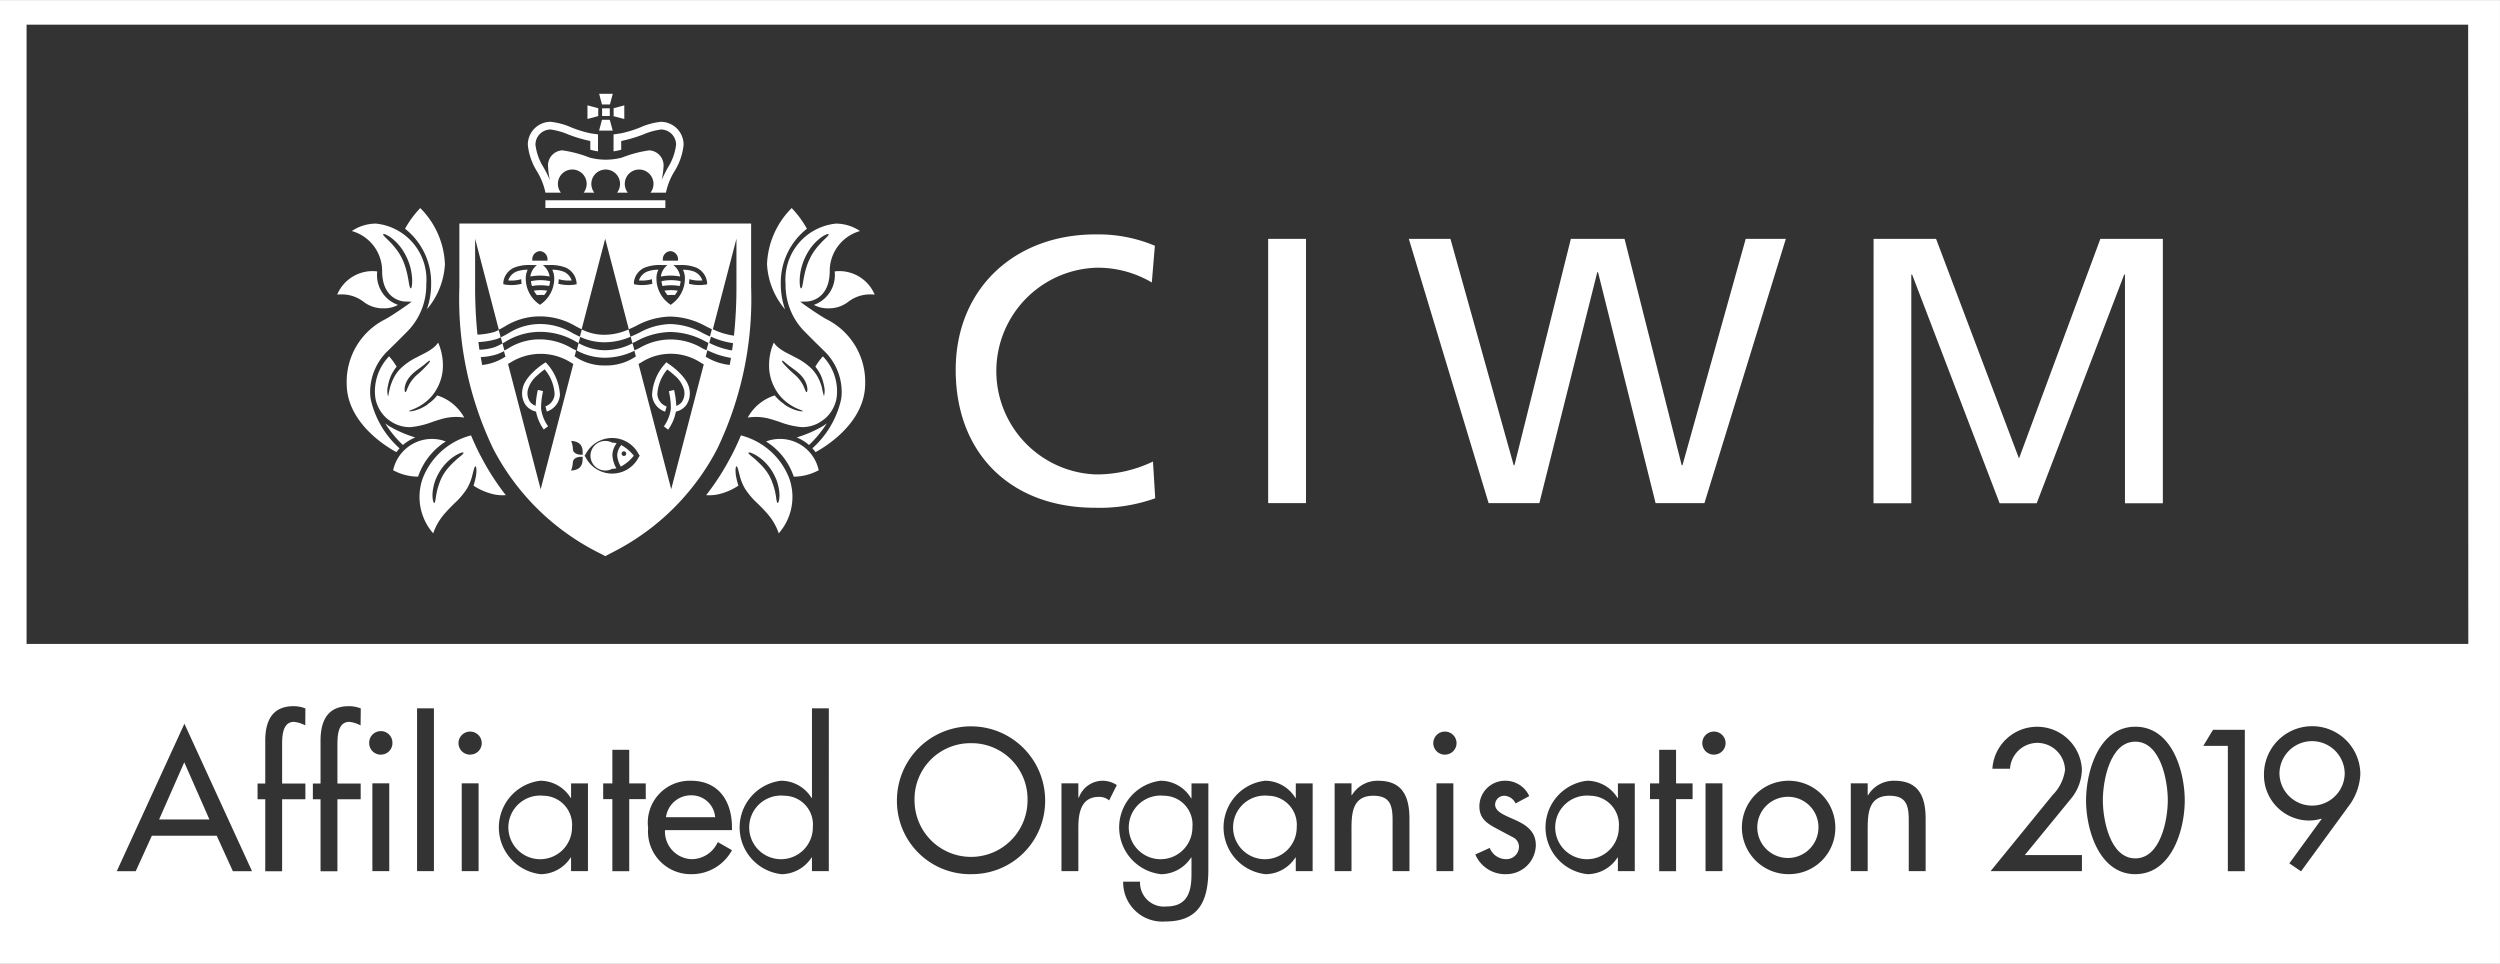 <svg xmlns="http://www.w3.org/2000/svg" width="125.701" height="48.464" viewBox="0 0 125.701 48.464" alt="FS Waste logo">
  <rect x="0" y="0" width="125.701" height="48.464" fill="#333333" stroke="none"/>
  <title>FS Waste logo</title>
  <g id="Group_204" data-name="Group 204" transform="translate(-1129.264 -7581.997)">
    <g id="Group_202" data-name="Group 202">
      <g id="Group_178" data-name="Group 178">
        <path id="Path_210" data-name="Path 210" d="M1187.178,7596.2a5.351,5.351,0,0,0-2.741-.743,5.2,5.2,0,0,0-.095,10.394,6.528,6.528,0,0,0,2.894-.648l.113,1.847a8.3,8.3,0,0,1-3.027.477c-4.207,0-7.005-2.7-7.005-6.93,0-4.093,2.969-6.814,7.025-6.814a7.362,7.362,0,0,1,2.989.57Z" fill="#fff"/>
      </g>
      <g id="Group_179" data-name="Group 179">
        <rect id="Rectangle_47" data-name="Rectangle 47" width="1.902" height="13.287" transform="translate(1193.028 7594.007)" fill="#fff"/>
      </g>
      <g id="Group_180" data-name="Group 180">
        <path id="Path_211" data-name="Path 211" d="M1200.1,7594.008h2.093l3.18,11.382h.038l2.836-11.382h2.7l2.874,11.382h.038l3.18-11.382h2.018l-4.094,13.288h-2.455l-2.894-11.613h-.038l-2.914,11.613h-2.55Z" fill="#fff"/>
      </g>
      <g id="Group_181" data-name="Group 181">
        <path id="Path_212" data-name="Path 212" d="M1223.469,7594.008h3.142l4.169,11.041,4.091-11.041h3.142V7607.3h-1.905v-11.5h-.038l-4.4,11.5h-1.865l-4.4-11.5h-.04v11.5h-1.9Z" fill="#fff"/>
      </g>
      <g id="Group_182" data-name="Group 182">
        <rect id="Rectangle_48" data-name="Rectangle 48" width="0.387" height="0.387" transform="translate(1159.538 7587.443)" fill="#fff"/>
      </g>
      <g id="Group_183" data-name="Group 183">
        <path id="Path_213" data-name="Path 213" d="M1160.117,7587.438v.4l.537.143v-.686Z" fill="#fff"/>
      </g>
      <g id="Group_184" data-name="Group 184">
        <path id="Path_214" data-name="Path 214" d="M1159.344,7587.439l-.542-.146v.686l.542-.146Z" fill="#fff"/>
      </g>
      <g id="Group_185" data-name="Group 185">
        <path id="Path_215" data-name="Path 215" d="M1159.531,7587.249h.4l.143-.537h-.685Z" fill="#fff"/>
      </g>
      <g id="Group_186" data-name="Group 186">
        <path id="Path_216" data-name="Path 216" d="M1159.532,7588.021l-.146.542h.685l-.146-.542Z" fill="#fff"/>
      </g>
      <g id="Group_187" data-name="Group 187">
        <rect id="Rectangle_49" data-name="Rectangle 49" width="6.031" height="0.387" transform="translate(1156.687 7592.067)" fill="#fff"/>
      </g>
      <g id="Group_188" data-name="Group 188">
        <path id="Path_217" data-name="Path 217" d="M1148.54,7597.5a1.464,1.464,0,0,0,.737-.173,1.585,1.585,0,0,1-1.046-1.682,1.609,1.609,0,0,0-.241-.017,1.929,1.929,0,0,0-1.772,1.182,1.533,1.533,0,0,1,.2-.01,1.789,1.789,0,0,1,1.127.371,1.583,1.583,0,0,0,1,.329m3.134,6.694a1.972,1.972,0,0,0-.695-.128,2,2,0,0,0-1.953,1.574,2.669,2.669,0,0,0,1.255.324,3.352,3.352,0,0,1,1.393-1.77m-1.764-7.7c-.06,0-.088-.281-.141-.555a4.424,4.424,0,0,0-.135-.537,3.121,3.121,0,0,0-.158-.4,2.884,2.884,0,0,0-.221-.376,3.712,3.712,0,0,0-.349-.424c-.188-.2-.409-.377-.379-.427s.3.08.522.276a2.536,2.536,0,0,1,.4.439,2.934,2.934,0,0,1,.239.407,3.141,3.141,0,0,1,.175.439,3.043,3.043,0,0,1,.111.58c.027.294-.005.585-.063.582m-.567,8.039a4.677,4.677,0,0,1-1.433-2.412,1.965,1.965,0,0,1-.041-.409,2.872,2.872,0,0,1,.942-2.128c.125-.126.251-.249.374-.369.2-.2.4-.4.589-.592a3.309,3.309,0,0,0,.917-2.347,2.825,2.825,0,0,0-2.53-3.04,2.18,2.18,0,0,0-1.213.374,2.086,2.086,0,0,1,1.524,2c0,1.488,1.084,1.541,1.132,1.543l.354.01-.286.209c-.008,0-.507.361-.949.622-.023.013-.048.025-.076.043a3.513,3.513,0,0,0-1.957,3.245c0,2.051,2.178,3.275,2.5,3.444.05-.066.1-.128.158-.189m1.588-8.257a3.848,3.848,0,0,1-.213,1.265,3.807,3.807,0,0,0,.906-2.267,4.22,4.22,0,0,0-1.24-2.823,4.95,4.95,0,0,0-.765,1.039,3.44,3.44,0,0,1,1.312,2.786m1.228,8.865a3.516,3.516,0,0,0-.372.376,2.467,2.467,0,0,0-.246.339,2.4,2.4,0,0,0-.178.377,3.4,3.4,0,0,0-.15.507c-.058.261-.066.529-.123.537-.031,0-.058-.068-.076-.173a1.6,1.6,0,0,1-.005-.4,2.59,2.59,0,0,1,.131-.559,2.81,2.81,0,0,1,.2-.414,2.449,2.449,0,0,1,.269-.372,2.247,2.247,0,0,1,.424-.386c.233-.166.5-.274.524-.221s-.2.206-.4.384m1.265-.219c-.176-.336-.336-.682-.485-1.036h0a3.546,3.546,0,0,0-2.437,2.181,2.779,2.779,0,0,0,.534,2.743,2.962,2.962,0,0,1,.55-.961c.188-.218.364-.392.517-.545a3.678,3.678,0,0,0,.625-.733,2.453,2.453,0,0,0,.284-.715c.057-.211.1-.417.15-.414s.063.231.028.459a3.871,3.871,0,0,1-.126.512,3.123,3.123,0,0,0,.856.394,2.111,2.111,0,0,0,.766.083,12.541,12.541,0,0,1-1.26-1.968m-4.8-1.636a5.479,5.479,0,0,0,.889,1.082,2.22,2.22,0,0,1,.62-.379,6.077,6.077,0,0,1-1.192-.5,2,2,0,0,1-.317-.206m1.012-1.576c-.048,0-.058-.2.005-.389a1.139,1.139,0,0,1,.186-.344,1.686,1.686,0,0,1,.213-.224,2.85,2.85,0,0,1,.236-.19s.151-.106.289-.214.261-.233.293-.215,0,.062-.05.133a5.4,5.4,0,0,1-.615.6,2.093,2.093,0,0,0-.211.231,1.547,1.547,0,0,0-.18.289c-.078.153-.118.329-.166.324m1.127.617a2.107,2.107,0,0,1-.459.246c-.277.111-.48.118-.482.093s.183-.068.436-.2a2.412,2.412,0,0,0,.4-.261,2.222,2.222,0,0,0,.382-.389,2.443,2.443,0,0,0,.427-.923,2.361,2.361,0,0,0,.055-.46,2.884,2.884,0,0,0-.216-1.159l-.023-.053-.01.015c-.012.018-.025.035-.04.053a1.009,1.009,0,0,1-.181.183,2.532,2.532,0,0,1-.419.269s-.175.09-.431.223a3.171,3.171,0,0,0-.839.592,1.9,1.9,0,0,0-.313.444,2.525,2.525,0,0,0-.176.447c-.078.274-.088.467-.113.467a1.054,1.054,0,0,1,0-.527,2.292,2.292,0,0,1,.151-.5,2.183,2.183,0,0,1,.284-.454,3.247,3.247,0,0,0-.379-.52,2.537,2.537,0,0,0-.713,1.825,2.349,2.349,0,0,0,.035.336,1.79,1.79,0,0,0,.57.967,2.5,2.5,0,0,0,.344.233,1.748,1.748,0,0,0,.82.2,4.152,4.152,0,0,0,1.13-.268c.155-.05.3-.1.442-.138a2.618,2.618,0,0,1,1.149-.076,2.341,2.341,0,0,0-1.36-1.114,1.929,1.929,0,0,1-.477.439" fill="#fff"/>
      </g>
      <g id="Group_189" data-name="Group 189">
        <path id="Path_218" data-name="Path 218" d="M1170.922,7597.5a1.469,1.469,0,0,1-.738-.173,1.586,1.586,0,0,0,1.047-1.682,1.592,1.592,0,0,1,.241-.017,1.93,1.93,0,0,1,1.771,1.182,1.535,1.535,0,0,0-.2-.01,1.789,1.789,0,0,0-1.127.371,1.579,1.579,0,0,1-1,.329m-3.135,6.694a1.99,1.99,0,0,1,2.648,1.446,2.665,2.665,0,0,1-1.255.324,3.347,3.347,0,0,0-1.393-1.77m1.764-7.7c.061,0,.088-.281.141-.555a4.09,4.09,0,0,1,.136-.537,2.629,2.629,0,0,1,.16-.4,2.668,2.668,0,0,1,.219-.376,3.643,3.643,0,0,1,.348-.424c.189-.2.41-.377.379-.427s-.3.08-.522.276a2.536,2.536,0,0,0-.4.439,2.927,2.927,0,0,0-.238.407,2.87,2.87,0,0,0-.173.439,2.645,2.645,0,0,0-.113.58c-.028.294.005.585.062.582m.568,8.039a4.683,4.683,0,0,0,1.433-2.412,2.042,2.042,0,0,0,.04-.409,2.871,2.871,0,0,0-.941-2.128q-.189-.189-.374-.369c-.2-.2-.4-.4-.59-.592a3.308,3.308,0,0,1-.916-2.347,2.825,2.825,0,0,1,2.53-3.04,2.179,2.179,0,0,1,1.212.374,2.085,2.085,0,0,0-1.523,2c0,1.488-1.087,1.541-1.132,1.543l-.354.01.286.209c.007,0,.507.361.949.622.022.013.047.025.075.043a3.513,3.513,0,0,1,1.958,3.245c0,2.051-2.179,3.275-2.495,3.444-.05-.066-.1-.128-.158-.189m-1.589-8.257a3.845,3.845,0,0,0,.213,1.265,3.806,3.806,0,0,1-.906-2.267,4.22,4.22,0,0,1,1.24-2.823,4.984,4.984,0,0,1,.766,1.039,3.438,3.438,0,0,0-1.313,2.786m-1.227,8.865a3.9,3.9,0,0,1,.374.376,2.634,2.634,0,0,1,.243.339,2.414,2.414,0,0,1,.178.377,3.471,3.471,0,0,1,.151.507c.057.261.065.529.123.537.03,0,.057-.068.075-.173a1.556,1.556,0,0,0,.005-.4,2.629,2.629,0,0,0-.13-.559,2.931,2.931,0,0,0-.2-.414,2.451,2.451,0,0,0-.268-.372,2.284,2.284,0,0,0-.424-.386c-.234-.166-.5-.274-.525-.221s.2.206.4.384m-1.265-.219q.263-.5.484-1.036h0a3.542,3.542,0,0,1,2.438,2.181,2.779,2.779,0,0,1-.535,2.743,2.926,2.926,0,0,0-.55-.961c-.185-.218-.364-.392-.517-.545a3.686,3.686,0,0,1-.625-.733,2.452,2.452,0,0,1-.283-.715c-.058-.211-.1-.417-.151-.414s-.06.231-.028.459a3.884,3.884,0,0,0,.126.512,3.107,3.107,0,0,1-.856.394,2.105,2.105,0,0,1-.765.083,12.6,12.6,0,0,0,1.26-1.968m4.8-1.636a5.479,5.479,0,0,1-.889,1.082,2.23,2.23,0,0,0-.619-.379,6.125,6.125,0,0,0,1.192-.5,2.035,2.035,0,0,0,.316-.206m-1.012-1.576c.051,0,.061-.2-.005-.389a1.23,1.23,0,0,0-.185-.344,1.676,1.676,0,0,0-.214-.224,2.7,2.7,0,0,0-.236-.19s-.15-.106-.288-.214-.261-.233-.294-.215,0,.062.05.133a5.565,5.565,0,0,0,.615.6,1.91,1.91,0,0,1,.211.231,1.585,1.585,0,0,1,.181.289c.078.153.115.329.165.324m-1.126.617a2.139,2.139,0,0,0,.456.246c.279.111.482.118.485.093s-.183-.068-.437-.2a2.446,2.446,0,0,1-.4-.261,2.152,2.152,0,0,1-.382-.389,2.454,2.454,0,0,1-.426-.923,2.271,2.271,0,0,1-.055-.46,2.836,2.836,0,0,1,.215-1.159l.023-.053.01.015.038.053a1.174,1.174,0,0,0,.183.183,2.538,2.538,0,0,0,.419.269s.176.09.432.223a3.149,3.149,0,0,1,.838.592,1.94,1.94,0,0,1,.314.444,2.592,2.592,0,0,1,.175.447,4.2,4.2,0,0,0,.113.467,1.039,1.039,0,0,0,0-.527,2.3,2.3,0,0,0-.151-.5,2.177,2.177,0,0,0-.283-.454,3.189,3.189,0,0,1,.379-.52,2.541,2.541,0,0,1,.712,1.825,2.349,2.349,0,0,1-.035.336,1.789,1.789,0,0,1-.569.967,2.579,2.579,0,0,1-.344.233,1.752,1.752,0,0,1-.821.2,4.156,4.156,0,0,1-1.129-.268c-.156-.05-.3-.1-.44-.138a2.632,2.632,0,0,0-1.152-.076,2.346,2.346,0,0,1,1.358-1.114,1.992,1.992,0,0,0,.48.439" fill="#fff"/>
      </g>
      <g id="Group_190" data-name="Group 190">
        <path id="Path_219" data-name="Path 219" d="M1162.5,7588.121a3.477,3.477,0,0,0-1.054.286,5.712,5.712,0,0,1-.947.291c-.13.023-.386.056-.386.056v.853a2.738,2.738,0,0,0,.334-.068l.052-.015v-.437a7.016,7.016,0,0,0,1.082-.318,3.48,3.48,0,0,1,.919-.261.764.764,0,0,1,.758.768,2.784,2.784,0,0,1-.424,1.164c-.106.2-.211.4-.3.61a4.344,4.344,0,0,0,.095-.7.76.76,0,0,0-.723-.793,6.044,6.044,0,0,0-1.363.361,3.166,3.166,0,0,1-1.639,0,6.04,6.04,0,0,0-1.365-.361.758.758,0,0,0-.721.793,4.325,4.325,0,0,0,.093.7c-.085-.206-.19-.409-.3-.61a2.784,2.784,0,0,1-.424-1.164.764.764,0,0,1,.758-.768,3.478,3.478,0,0,1,.919.261,7.039,7.039,0,0,0,1.081.318v.437l.056.015a2.585,2.585,0,0,0,.331.068v-.853s-.256-.033-.387-.056a5.708,5.708,0,0,1-.946-.291,3.477,3.477,0,0,0-1.054-.286,1.149,1.149,0,0,0-1.142,1.155,3.08,3.08,0,0,0,.467,1.345,3.39,3.39,0,0,1,.419,1.062h.776a.723.723,0,1,1,1.147,0h.534a.722.722,0,1,1,1.145,0h.537a.722.722,0,1,1,1.144,0h.776a3.331,3.331,0,0,1,.422-1.062,3.116,3.116,0,0,0,.466-1.345,1.151,1.151,0,0,0-1.144-1.155" fill="#fff"/>
      </g>
      <g id="Group_191" data-name="Group 191">
        <path id="Path_220" data-name="Path 220" d="M1156.013,7596.369l0,.008.007,0a2.367,2.367,0,0,1,.419-.037h.005a2.44,2.44,0,0,1,.427.037l.008,0,0-.008a1.735,1.735,0,0,0,.045-.228v-.007h-.007a2.322,2.322,0,0,0-.475-.051h-.005a2.294,2.294,0,0,0-.469.051h-.005v.007a1.319,1.319,0,0,0,.045.228" fill="#fff"/>
      </g>
      <g id="Group_192" data-name="Group 192">
        <path id="Path_221" data-name="Path 221" d="M1166.293,7596.418a23.479,23.479,0,0,1-.125,2.457,3.6,3.6,0,0,1-1.062-.323l1.187-4.553Zm-.221,3.2a3.924,3.924,0,0,1-1.144-.379l.083-.316a3.811,3.811,0,0,0,1.111.326c-.015.126-.032.249-.05.369m-.118.728a2.848,2.848,0,0,1-1.207-.414l.085-.324a4.138,4.138,0,0,0,1.185.384c-.02.118-.04.236-.063.354m-2.941,6.247-1.642-6.295c.033-.02.065-.04.1-.057a2.756,2.756,0,0,1,3.02-.013l.158.091Zm-1.632-1.614a1.493,1.493,0,0,1-2.675,0l-.05-.067.05-.071a1.5,1.5,0,0,1,2.675,0l.05.071Zm-3.31-.424a1.4,1.4,0,0,0-.088-.391c.3.022.577.133.577.554,0,.078,0,.143,0,.143s-.487.041-.494-.306m.489.55c0,.422-.279.532-.577.555a1.444,1.444,0,0,0,.088-.394c.007-.347.494-.3.494-.3s0,.065,0,.143m-3.752-4.812c.03-.017.058-.032.088-.05a2.859,2.859,0,0,1,3.107,0c.03.015.058.033.088.05l-1.642,6.3Zm-.108-.384a2.634,2.634,0,0,1-1.192.437c-.025-.133-.048-.268-.071-.4a2.985,2.985,0,0,0,.821-.143,2.7,2.7,0,0,0,.372-.168l-.1-.377.115-.062a3.3,3.3,0,0,1,1.79-.517,3.532,3.532,0,0,1,1.8.5l.123.065-.095.372a2.963,2.963,0,0,0,1.423.364,3.437,3.437,0,0,0,1.483-.354l-.1-.372a3.087,3.087,0,0,1-1.386.349,2.719,2.719,0,0,1-1.328-.359l.083-.313c-.13-.058-.256-.123-.379-.186a3.162,3.162,0,0,0-1.631-.46,2.951,2.951,0,0,0-1.607.47c-.125.07-.248.138-.376.2h0l.081.306a2.847,2.847,0,0,1-.407.193,2.729,2.729,0,0,1-.75.123c-.018-.128-.035-.256-.051-.386a3.782,3.782,0,0,0,.929-.154,1.744,1.744,0,0,0,.193-.08l-.1-.371c-.075.037-.151.07-.226.1a3.6,3.6,0,0,1-.843.133,23.442,23.442,0,0,1-.118-2.39V7594l1.192,4.575c.1-.048.188-.1.286-.153a3.305,3.305,0,0,1,1.79-.517,3.532,3.532,0,0,1,1.8.5c.1.053.2.106.3.154l-.1.369a2.849,2.849,0,0,0,1.245.278,3.3,3.3,0,0,0,1.3-.276l-.1-.369h0a2.95,2.95,0,0,1-1.21.269,2.528,2.528,0,0,1-1.149-.271l1.187-4.558,1.187,4.553c.123-.053.241-.111.364-.169a3.739,3.739,0,0,1,1.714-.471,3.837,3.837,0,0,1,1.817.5c.1.048.189.093.281.136l-.095.368c-.12-.052-.236-.11-.349-.165a3.481,3.481,0,0,0-1.654-.462,3.384,3.384,0,0,0-1.554.437c-.143.067-.286.135-.439.2l.01,0,.083.321.186-.088a3.739,3.739,0,0,1,1.714-.472,3.778,3.778,0,0,1,1.8.489l.125.061-.1.371c-.065-.03-.131-.063-.193-.093a3.083,3.083,0,0,0-3.186-.015c-.085.04-.17.081-.258.121l.01-.005.078.3a2.629,2.629,0,0,1-1.541.455,2.6,2.6,0,0,1-1.531-.455l-.008-.005.078-.293c-.068-.033-.136-.068-.2-.1a3.149,3.149,0,0,0-1.631-.459,2.951,2.951,0,0,0-1.607.469c-.065.038-.133.073-.2.108h.005l.072.276-.007.005m-.093-3.729a.922.922,0,0,1,.54-.736,2.057,2.057,0,0,1,.83-.13h.319a.888.888,0,0,0-.331.565v.01l.01,0a2.583,2.583,0,0,1,.467-.045h.007a2.486,2.486,0,0,1,.472.045l.01,0v-.013a.876.876,0,0,0-.341-.562h.321a2.088,2.088,0,0,1,.838.13.925.925,0,0,1,.538.736l.007.1-.1.018a2.114,2.114,0,0,1-.824-.043,1.223,1.223,0,0,0,.021-.231,1.772,1.772,0,0,0,.5.07c.048,0,.095,0,.141-.005l.012,0-.005-.01a.73.73,0,0,0-.391-.429,1.521,1.521,0,0,0-.568-.1h-.015l.008.012a1,1,0,0,1,.093.434,1.575,1.575,0,0,1-.648,1.268l-.068.05-.07-.05a1.572,1.572,0,0,1-.645-1.268.994.994,0,0,1,.09-.434l.005-.012h-.012a1.525,1.525,0,0,0-.57.1.733.733,0,0,0-.392.429l0,.01.01,0c.045,0,.093.005.141.005a1.773,1.773,0,0,0,.5-.07,1.537,1.537,0,0,0,.02.231,2.028,2.028,0,0,1-.519.065,2.074,2.074,0,0,1-.3-.022l-.1-.018Zm1.837-1.566a.408.408,0,0,1,.384.429.255.255,0,0,1-.005.05h-.755a.255.255,0,0,1-.005-.05.408.408,0,0,1,.381-.429m4.726,1.566a.922.922,0,0,1,.54-.736,2.052,2.052,0,0,1,.831-.13h.319a.877.877,0,0,0-.332.565v.01l.01,0a2.592,2.592,0,0,1,.467-.045h.005a2.508,2.508,0,0,1,.475.045l.01,0v-.013a.882.882,0,0,0-.342-.562h.321a2.07,2.07,0,0,1,.836.13.922.922,0,0,1,.54.736l.008.1-.1.018a2.071,2.071,0,0,1-.3.022,2.03,2.03,0,0,1-.519-.065,1.522,1.522,0,0,0,.02-.231,1.773,1.773,0,0,0,.5.07c.048,0,.1,0,.141-.005l.01,0,0-.01a.727.727,0,0,0-.391-.429,1.524,1.524,0,0,0-.57-.1h-.012l.005.012a.957.957,0,0,1,.095.434,1.581,1.581,0,0,1-.648,1.268l-.067.05-.071-.05a1.572,1.572,0,0,1-.645-1.268.955.955,0,0,1,.091-.434l.005-.012h-.013a1.524,1.524,0,0,0-.57.1.731.731,0,0,0-.391.429l0,.01.008,0c.048,0,.1.005.143.005a1.747,1.747,0,0,0,.5-.07c0,.075.01.153.02.231a2,2,0,0,1-.517.065,2.041,2.041,0,0,1-.3-.022l-.1-.018Zm1.838-1.566a.411.411,0,0,1,.384.429.362.362,0,0,1-.005.05h-.756a.382.382,0,0,1-.005-.05.408.408,0,0,1,.382-.429m-10.612-1.388v3.192a17.412,17.412,0,0,0,1.712,8.152,12.083,12.083,0,0,0,5.265,5.193l.357.186.359-.186a12.084,12.084,0,0,0,5.265-5.193,17.412,17.412,0,0,0,1.712-8.152v-3.192Z" fill="#fff"/>
      </g>
      <g id="Group_193" data-name="Group 193">
        <path id="Path_222" data-name="Path 222" d="M1163.011,7596.585h-.005a2.33,2.33,0,0,0-.321.025l-.01,0,.005.01a1.32,1.32,0,0,0,.145.214l0,0h.005c.058,0,.115-.007.173-.007h.005c.06,0,.121,0,.178.007h.005l0,0a1.336,1.336,0,0,0,.146-.214l0-.01-.01,0a2.468,2.468,0,0,0-.326-.025" fill="#fff"/>
      </g>
      <g id="Group_194" data-name="Group 194">
        <path id="Path_223" data-name="Path 223" d="M1162.576,7596.369l0,.008.007,0a2.364,2.364,0,0,1,.419-.037h.005a2.448,2.448,0,0,1,.427.037l.008,0,0-.008a1.716,1.716,0,0,0,.045-.228v-.007h-.007a2.322,2.322,0,0,0-.475-.051h-.005a2.272,2.272,0,0,0-.469.051h-.005v.007a1.308,1.308,0,0,0,.045.228" fill="#fff"/>
      </g>
      <g id="Group_195" data-name="Group 195">
        <path id="Path_224" data-name="Path 224" d="M1162.864,7600.278l-.1-.066-.076.093a2.52,2.52,0,0,0-.637,1.544.948.948,0,0,0,.657.846l.073-.261a.688.688,0,0,1-.464-.625,2.077,2.077,0,0,1,.5-1.235c.085.063.216.165.351.288a1.441,1.441,0,0,1,.492.743.774.774,0,0,1-.11.6.61.61,0,0,1-.281.2,4.651,4.651,0,0,0-.111-.8l-.263.063a3.72,3.72,0,0,1,.1.878,1.969,1.969,0,0,1-.352.891l.216.163a2.271,2.271,0,0,0,.389-.906.9.9,0,0,0,.52-.326,1.052,1.052,0,0,0,.16-.8c-.1-.657-1.024-1.262-1.064-1.287" fill="#fff"/>
      </g>
      <g id="Group_196" data-name="Group 196">
        <path id="Path_225" data-name="Path 225" d="M1156.449,7596.585h-.006a2.359,2.359,0,0,0-.321.025l-.01,0,0,.01a1.275,1.275,0,0,0,.146.214l0,0h.005c.058,0,.116-.007.173-.007h.006c.06,0,.12,0,.178.007h.005l0,0a1.275,1.275,0,0,0,.146-.214l.005-.01-.01,0a2.5,2.5,0,0,0-.326-.025" fill="#fff"/>
      </g>
      <g id="Group_197" data-name="Group 197">
        <path id="Path_226" data-name="Path 226" d="M1160.636,7604.923a.117.117,0,0,1-.118-.115.118.118,0,0,1,.118-.118.117.117,0,0,1,.115.118.115.115,0,0,1-.115.115m-.133-.547a.845.845,0,0,0-.206.507,1.283,1.283,0,0,0,.183.575,2.134,2.134,0,0,0,.653-.547,2.158,2.158,0,0,0-.63-.535" fill="#fff"/>
      </g>
      <g id="Group_198" data-name="Group 198">
        <path id="Path_227" data-name="Path 227" d="M1160.044,7604.253a.744.744,0,1,0,0,1.317.861.861,0,0,0,.211-.027,1.493,1.493,0,0,1-.2-.658,1.023,1.023,0,0,1,.214-.6.89.89,0,0,0-.229-.032" fill="#fff"/>
      </g>
      <g id="Group_199" data-name="Group 199">
        <path id="Path_228" data-name="Path 228" d="M1156.7,7600.213l-.1.065c-.04.025-.964.63-1.064,1.288a1.046,1.046,0,0,0,.161.8.909.909,0,0,0,.519.327,2.285,2.285,0,0,0,.389.9l.216-.163a1.968,1.968,0,0,1-.351-.888,3.733,3.733,0,0,1,.1-.879l-.262-.063a4.4,4.4,0,0,0-.11.8.605.605,0,0,1-.284-.2.776.776,0,0,1-.11-.6,1.447,1.447,0,0,1,.492-.743,3.582,3.582,0,0,1,.354-.289,2.1,2.1,0,0,1,.5,1.235.685.685,0,0,1-.462.625l.071.261a.952.952,0,0,0,.66-.846,2.55,2.55,0,0,0-.638-1.543Z" fill="#fff"/>
      </g>
      <g id="Group_200" data-name="Group 200">
        <path id="Path_229" data-name="Path 229" d="M1251.937,7582a3.034,3.034,0,0,1,.608.063,3.034,3.034,0,0,0-.608-.063" fill="#fff"/>
      </g>
      <g id="Group_201" data-name="Group 201">
        <path id="Path_230" data-name="Path 230" d="M1131.686,7582.06a3.029,3.029,0,0,1,.607-.063,3.029,3.029,0,0,0-.607.063" fill="#fff"/>
      </g>
    </g>
    <g id="Group_203" data-name="Group 203">
      <path id="Path_231" data-name="Path 231" d="M1187.786,7622.007a1.6,1.6,0,1,0,1.433,1.584A1.448,1.448,0,0,0,1187.786,7622.007Z" fill="#fff"/>
      <path id="Path_232" data-name="Path 232" d="M1178.089,7619.365a2.808,2.808,0,0,0-2.841,2.877,2.84,2.84,0,1,0,5.68,0A2.808,2.808,0,0,0,1178.089,7619.365Z" fill="#fff"/>
      <path id="Path_233" data-name="Path 233" d="M1193.031,7622.007a1.6,1.6,0,1,0,1.433,1.584A1.461,1.461,0,0,0,1193.031,7622.007Z" fill="#fff"/>
      <path id="Path_234" data-name="Path 234" d="M1209.227,7622.007a1.6,1.6,0,1,0,1.433,1.584A1.461,1.461,0,0,0,1209.227,7622.007Z" fill="#fff"/>
      <path id="Path_235" data-name="Path 235" d="M1137.264,7623.2h2.53l-1.265-2.875Z" fill="#fff"/>
      <path id="Path_236" data-name="Path 236" d="M1156.592,7622.007a1.6,1.6,0,1,0,1.433,1.584A1.463,1.463,0,0,0,1156.592,7622.007Z" fill="#fff"/>
      <path id="Path_237" data-name="Path 237" d="M1168.7,7622.007a1.6,1.6,0,1,0,1.434,1.584A1.449,1.449,0,0,0,1168.7,7622.007Z" fill="#fff"/>
      <path id="Path_238" data-name="Path 238" d="M1219.186,7622.061a1.538,1.538,0,1,0,1.511,1.539A1.528,1.528,0,0,0,1219.186,7622.061Z" fill="#fff"/>
      <path id="Path_239" data-name="Path 239" d="M1164.005,7621.986a1.265,1.265,0,0,0-1.255,1.1h2.472A1.192,1.192,0,0,0,1164.005,7621.986Z" fill="#fff"/>
      <path id="Path_240" data-name="Path 240" d="M1129.264,7582v48.461h125.7V7582Zm11.708,43.8-.811-1.782H1136.9l-.811,1.782h-.953l3.4-7.414,3.4,7.414Zm3.642-7.33a1.607,1.607,0,0,0-.565-.178c-.6,0-.6.763-.6,1.2v1.9h1.17v.791h-1.17v3.621h-.848v-3.621h-.387v-.791h.387v-2.154c0-.961.329-1.734,1.423-1.734a1.6,1.6,0,0,1,.595.113Zm2.78,0a1.6,1.6,0,0,0-.564-.178c-.6,0-.6.763-.6,1.2v1.9h1.169v.791h-1.169v3.621h-.849v-3.621h-.386v-.791h.386v-2.154c0-.961.329-1.734,1.423-1.734a1.6,1.6,0,0,1,.6.113Zm1.442,7.329h-.849v-4.415h.849Zm-.424-5.858a.58.58,0,0,1-.585-.575.585.585,0,1,1,1.169,0A.578.578,0,0,1,1148.412,7619.939Zm2.67,5.858h-.848v-8.187h.848Zm2.246,0h-.848v-4.415h.848Zm-.426-5.858a.58.58,0,0,1-.585-.575.585.585,0,1,1,1.17,0A.579.579,0,0,1,1152.9,7619.939Zm5.924,5.858h-.849v-.688h-.017a1.816,1.816,0,0,1-1.5.841,2.365,2.365,0,0,1-.028-4.7,1.805,1.805,0,0,1,1.529.869h.017v-.736h.849Zm2.907-3.621h-.831v3.622h-.848v-3.622h-.462v-.792h.462v-1.69h.848v1.69h.831Zm4.337,1.557H1162.7a1.39,1.39,0,0,0,1.33,1.461,1.444,1.444,0,0,0,1.323-.858l.715.406a2.3,2.3,0,0,1-2.045,1.207,2.147,2.147,0,0,1-2.171-2.321,2.109,2.109,0,0,1,2.151-2.377c1.405,0,2.065,1.039,2.065,2.349Zm4.867,2.064h-.848v-.688h-.018a1.827,1.827,0,0,1-1.5.841,2.365,2.365,0,0,1-.037-4.7,1.808,1.808,0,0,1,1.538.869h.018v-4.51h.848Zm7.152.152a3.676,3.676,0,0,1-3.727-3.707,3.726,3.726,0,0,1,7.452,0A3.676,3.676,0,0,1,1178.089,7625.949Zm6.941-3.709a.745.745,0,0,0-.517-.177c-.916,0-1.029.848-1.029,1.565v2.169h-.849v-4.415h.849v.718h.027a1.273,1.273,0,0,1,1.208-.849,1.324,1.324,0,0,1,.7.217Zm4.99,3.474c0,1.519-.432,2.613-2.149,2.613a1.969,1.969,0,0,1-2.133-2h.848a1.2,1.2,0,0,0,1.323,1.245c1.047,0,1.263-.715,1.263-1.621v-.841h-.018a1.827,1.827,0,0,1-1.5.841,2.365,2.365,0,0,1-.037-4.7,1.786,1.786,0,0,1,1.538.886h.018v-.753h.848Zm5.244.083h-.848v-.688h-.018a1.813,1.813,0,0,1-1.5.841,2.365,2.365,0,0,1-.027-4.7,1.8,1.8,0,0,1,1.528.869h.018v-.736h.848Zm4.868,0h-.848v-2.527c0-.755-.1-1.264-.972-1.264-1.094,0-1.094.963-1.094,1.764v2.027h-.848v-4.414h.848v.594h.02a1.5,1.5,0,0,1,1.328-.725c1.245,0,1.566.838,1.566,1.913Zm2.207,0h-.848v-4.415h.848Zm-.424-5.858a.579.579,0,0,1-.585-.575.585.585,0,1,1,1.17,0A.579.579,0,0,1,1201.915,7619.939Zm3.058,6.01a1.628,1.628,0,0,1-1.529-.991l.725-.329a.88.88,0,0,0,.8.564.632.632,0,0,0,.67-.622.535.535,0,0,0-.312-.482l-.83-.442c-.492-.263-.849-.509-.849-1.114a1.289,1.289,0,0,1,1.3-1.282,1.314,1.314,0,0,1,1.207.772l-.688.37a.653.653,0,0,0-.565-.387.459.459,0,0,0-.464.434c0,.387.51.555,1.029.791s1.019.557,1.019,1.255A1.482,1.482,0,0,1,1204.973,7625.949Zm6.488-.152h-.849v-.688h-.017a1.816,1.816,0,0,1-1.5.841,2.364,2.364,0,0,1-.028-4.7,1.805,1.805,0,0,1,1.529.869h.017v-.736h.849Zm2.907-3.621h-.831v3.622h-.849v-3.622h-.461v-.792h.461v-1.69h.849v1.69h.831Zm1.5,3.621h-.849v-4.415h.849Zm-.424-5.858a.58.58,0,0,1-.588-.575.586.586,0,1,1,1.172,0A.58.58,0,0,1,1215.444,7619.939Zm3.742,6.01a2.349,2.349,0,1,1,2.359-2.349A2.321,2.321,0,0,1,1219.186,7625.949Zm6.9-.152h-.849v-2.527c0-.755-.1-1.264-.971-1.264-1.094,0-1.094.963-1.094,1.764v2.027h-.849v-4.414h.849v.594h.02a1.5,1.5,0,0,1,1.328-.725c1.247,0,1.566.838,1.566,1.913Zm7.858-.81v.81h-4.593l3.112-3.82a2.213,2.213,0,0,0,.633-1.273,1.4,1.4,0,0,0-1.4-1.357,1.388,1.388,0,0,0-1.368,1.3h-.886a2.254,2.254,0,0,1,4.5.02,2.355,2.355,0,0,1-.527,1.461l-2.342,2.859Zm2.688.962c-1.83,0-2.48-2.254-2.48-3.706s.64-3.708,2.48-3.708,2.482,2.244,2.482,3.708S1238.46,7625.949,1236.628,7625.949Zm5.5-.15h-.851v-6.3h-1.235l.489-.81h1.6Zm5.158-3.182-2.329,3.188-.588-.4,1.622-2.228-.019-.018a2.153,2.153,0,0,1-.606.093,2.281,2.281,0,0,1-2.273-2.321,2.423,2.423,0,0,1,4.846,0A2.9,2.9,0,0,1,1247.287,7622.617Zm6.081-8.245H1130.6v-31.137h122.764Z" fill="#fff"/>
      <path id="Path_241" data-name="Path 241" d="M1245.517,7619.262a1.637,1.637,0,0,0-1.641,1.641,1.641,1.641,0,0,0,3.281,0A1.644,1.644,0,0,0,1245.517,7619.262Z" fill="#fff"/>
      <path id="Path_242" data-name="Path 242" d="M1236.628,7619.288c-1.273,0-1.632,1.963-1.632,2.944s.359,2.925,1.632,2.925,1.634-1.943,1.634-2.925S1237.9,7619.288,1236.628,7619.288Z" fill="#fff"/>
    </g>
  </g>
</svg>
